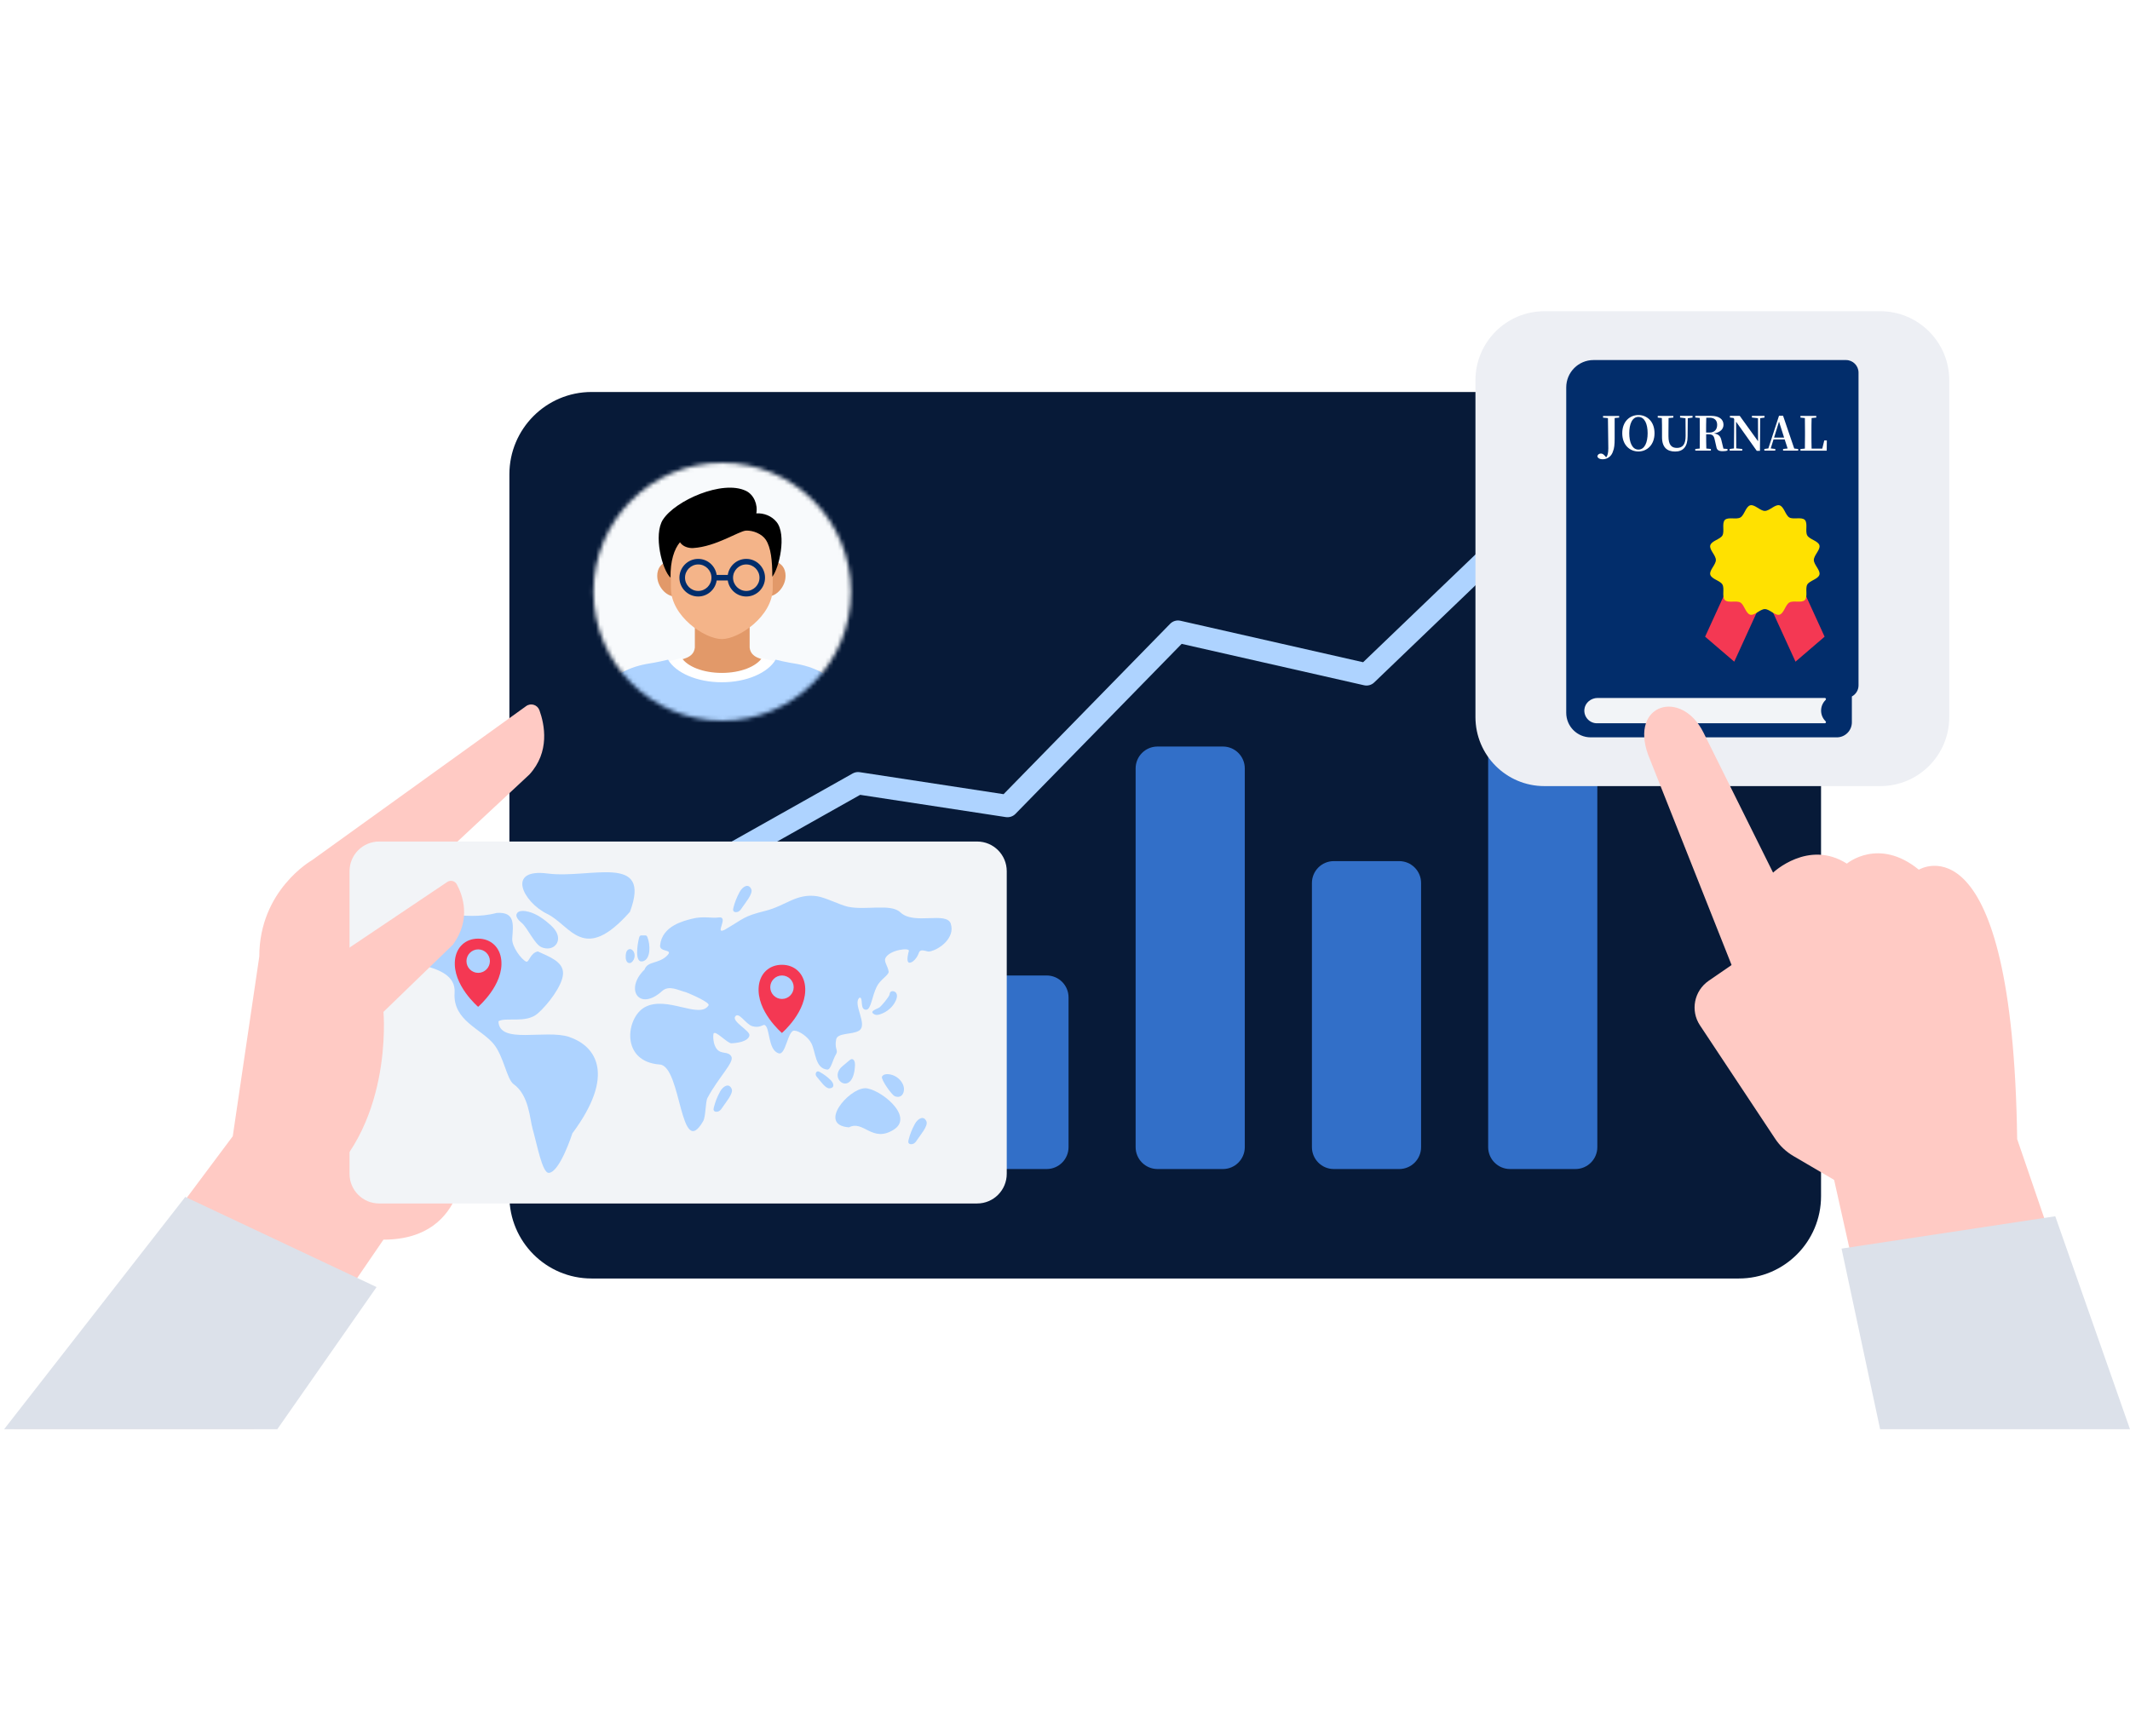 <svg width="520" height="424" viewBox="0 0 520 424" fill="none" xmlns="http://www.w3.org/2000/svg">
<rect width="520" height="424" fill="white"/>
<g clip-path="url(#clip0_944_1320)">
<path d="M424.512 95.717H144.421C133.341 95.717 124.358 104.722 124.358 115.829V292.076C124.358 303.184 133.341 312.188 144.421 312.188H424.512C435.593 312.188 444.575 303.184 444.575 292.076V115.829C444.575 104.722 435.593 95.717 424.512 95.717Z" fill="#071A38"/>
<path d="M169.256 216.59C168.307 216.59 167.385 216.087 166.884 215.204C166.152 213.9 166.612 212.242 167.927 211.508L208.161 188.869C208.69 188.57 209.3 188.461 209.896 188.556L245.006 193.924L285.66 152.329C286.324 151.649 287.273 151.364 288.195 151.581L332.78 161.705L385.58 111.046C386.665 110.013 388.373 110.04 389.417 111.127C390.447 112.214 390.42 113.926 389.335 114.973L335.478 166.651C334.827 167.276 333.892 167.534 333.011 167.331L288.48 157.221L247.907 198.734C247.297 199.36 246.429 199.645 245.562 199.523L209.991 194.087L170.571 216.278C170.15 216.509 169.69 216.631 169.242 216.631L169.256 216.59Z" fill="#AED3FF"/>
<path d="M61.975 348.918L93.614 302.703C115.1 302.703 113.311 280.743 113.311 280.743V246.608H136.681C145.614 246.608 146.726 233.604 146.726 233.604H124.671H137.508C147.973 233.604 149.925 220.45 149.925 220.45H124.942H136.939C149.505 220.45 149.912 206.738 149.912 206.738L111.25 205.896L129.252 189.114C134.282 183.597 132.967 176.979 131.693 173.432C131.205 172.087 129.591 171.584 128.439 172.426L76.141 210.068C76.141 210.068 63.303 217.338 63.303 233.563L56.823 277.455L3.44 348.918" fill="#FFCAC4"/>
<path d="M45.233 292.267L91.933 314.281L67.695 349H1L45.233 292.267Z" fill="#DCE1EA"/>
<path opacity="0.72" d="M384.617 169.926H368.649C365.699 169.926 363.308 172.323 363.308 175.28V280.105C363.308 283.061 365.699 285.459 368.649 285.459H384.617C387.567 285.459 389.958 283.061 389.958 280.105V175.28C389.958 172.323 387.567 169.926 384.617 169.926Z" fill="#4390FF"/>
<path opacity="0.72" d="M341.591 210.271H325.622C322.673 210.271 320.281 212.669 320.281 215.625V280.105C320.281 283.062 322.673 285.459 325.622 285.459H341.591C344.541 285.459 346.932 283.062 346.932 280.105V215.625C346.932 212.669 344.541 210.271 341.591 210.271Z" fill="#4390FF"/>
<path opacity="0.72" d="M298.551 182.292H282.582C279.632 182.292 277.241 184.689 277.241 187.646V280.105C277.241 283.061 279.632 285.459 282.582 285.459H298.551C301.501 285.459 303.892 283.061 303.892 280.105V187.646C303.892 184.689 301.501 182.292 298.551 182.292Z" fill="#4390FF"/>
<path opacity="0.72" d="M255.525 238.197H239.556C236.606 238.197 234.215 240.594 234.215 243.551V280.105C234.215 283.061 236.606 285.459 239.556 285.459H255.525C258.474 285.459 260.866 283.061 260.866 280.105V243.551C260.866 240.594 258.474 238.197 255.525 238.197Z" fill="#4390FF"/>
<path d="M459.053 76H377.026C367.735 76 360.203 83.55 360.203 92.864V175.09C360.203 184.403 367.735 191.954 377.026 191.954H459.053C468.343 191.954 475.875 184.403 475.875 175.09V92.864C475.875 83.55 468.343 76 459.053 76Z" fill="#EDEFF4"/>
<mask id="mask0_944_1320" style="mask-type:luminance" maskUnits="userSpaceOnUse" x="144" y="113" width="64" height="64">
<path d="M176.318 176C193.672 176 207.741 161.898 207.741 144.501C207.741 127.105 193.672 113.002 176.318 113.002C158.964 113.002 144.896 127.105 144.896 144.501C144.896 161.898 158.964 176 176.318 176Z" fill="white"/>
</mask>
<g mask="url(#mask0_944_1320)">
<path d="M176.318 180.702C196.262 180.702 212.431 164.494 212.431 144.501C212.431 124.508 196.262 108.301 176.318 108.301C156.373 108.301 140.205 124.508 140.205 144.501C140.205 164.494 156.373 180.702 176.318 180.702Z" fill="#F8FAFC"/>
<path d="M191.772 140.696C191.772 143.088 189.725 145.67 187.339 145.67C184.953 145.67 183.028 144.379 183.028 141.987C183.028 139.596 187.407 136.932 187.407 136.932C187.407 136.932 191.785 136.47 191.785 140.696H191.772Z" fill="#E29969"/>
<path d="M160.458 140.696C160.458 143.088 162.505 145.67 164.891 145.67C167.276 145.67 169.201 144.379 169.201 141.987C169.201 139.596 164.823 136.932 164.823 136.932C164.823 136.932 160.444 136.47 160.444 140.696H160.458Z" fill="#E29969"/>
<path d="M193.385 162.561C193.385 162.561 190.592 162.126 188.382 161.555C186.078 160.944 183.313 160.726 183.014 158.131V143.197H169.635V158.131C169.336 160.726 166.571 160.957 164.267 161.555C162.057 162.14 159.264 162.561 159.264 162.561C150.019 164.3 146.508 170.714 144.177 180.553H208.459C206.127 170.714 202.616 164.3 193.371 162.561H193.385Z" fill="#E29969"/>
<path d="M176.223 122.99C169.363 122.99 163.792 128.575 163.792 135.451V143.591C163.792 150.48 172.048 156.052 176.223 156.052C180.398 156.052 188.653 150.467 188.653 143.591V135.451C188.653 128.575 183.082 122.99 176.223 122.99Z" fill="#F4B489"/>
<path d="M161.854 126.877C164.836 122.243 176.332 117.106 182.093 119.851C184.045 120.775 185.048 123.235 184.641 125.355C186.512 125.246 188.396 125.993 189.576 127.447C192.124 130.573 190.186 138.767 188.546 140.832C188.546 136.905 188.207 133.712 186.973 131.823C186.024 130.369 183.855 129.486 182.134 129.567C180.412 129.649 174.827 133.481 169.242 133.821C168.008 133.888 166.68 133.44 166.002 132.407C164.606 134.052 163.63 137 163.684 141.05C161.651 139.175 159.455 130.573 161.854 126.863V126.877Z" fill="black"/>
<path d="M194.659 162.575C194.659 162.575 191.65 162.113 189.25 161.487C188.193 161.202 187.027 160.998 186.038 160.631C184.614 162.778 180.765 164.314 176.223 164.314C171.682 164.314 167.832 162.778 166.409 160.631C165.406 160.998 164.253 161.202 163.196 161.487C160.81 162.113 157.787 162.575 157.787 162.575C147.797 164.463 144.001 171.394 141.493 182.02H210.953C208.432 171.38 204.65 164.463 194.659 162.575Z" fill="white"/>
<path d="M194.659 162.14C194.659 162.14 191.731 161.691 189.359 161.08C187.475 164.287 182.31 166.597 176.223 166.597C170.137 166.597 164.985 164.287 163.088 161.08C160.715 161.691 157.787 162.14 157.787 162.14C147.797 164.028 144.001 170.959 141.493 181.585H210.953C208.432 170.945 204.65 164.028 194.659 162.14Z" fill="#AED3FF"/>
<path d="M182.187 136.47C179.924 136.47 178.012 138.142 177.673 140.384H174.962C174.623 138.142 172.712 136.47 170.448 136.47C167.927 136.47 165.866 138.536 165.866 141.063C165.866 143.591 167.927 145.656 170.448 145.656C172.712 145.656 174.623 143.985 174.962 141.743H177.673C178.012 143.985 179.924 145.656 182.187 145.656C184.709 145.656 186.769 143.591 186.769 141.063C186.769 138.536 184.709 136.47 182.187 136.47ZM182.187 144.298C180.412 144.298 178.961 142.844 178.961 141.063C178.961 139.283 180.412 137.829 182.187 137.829C183.963 137.829 185.414 139.283 185.414 141.063C185.414 142.844 183.963 144.298 182.187 144.298ZM173.688 141.063C173.688 142.844 172.237 144.298 170.462 144.298C168.686 144.298 167.235 142.844 167.235 141.063C167.235 139.283 168.686 137.829 170.462 137.829C172.237 137.829 173.688 139.283 173.688 141.063Z" fill="#022D6B"/>
</g>
<path d="M450.662 87.918H389.037C385.349 87.918 382.367 90.907 382.367 94.603V174.057C382.367 177.373 385.051 180.05 388.345 180.05H448.425C450.458 180.05 452.099 178.406 452.099 176.367V170.062C453.061 169.546 453.725 168.54 453.725 167.358V90.989C453.725 89.29 452.356 87.918 450.662 87.918Z" fill="#022D6B"/>
<path d="M444.589 173.514C444.589 172.494 445.009 171.584 445.687 170.918C445.876 170.741 445.754 170.429 445.497 170.429H390.04C388.427 170.429 386.963 171.598 386.8 173.201C386.61 175.049 388.061 176.612 389.864 176.612H445.497C445.754 176.612 445.876 176.299 445.687 176.123C445.009 175.457 444.589 174.546 444.589 173.527V173.514Z" fill="#F2F4F7"/>
<path d="M395.286 101.968L394.188 102.077C394.188 103.191 394.188 104.333 394.188 105.474V107.091C394.188 108.627 394.079 109.497 393.794 110.176C393.428 111.44 392.398 112.146 391.26 112.146C390.663 112.146 390.189 111.97 389.972 111.494C390.012 111.018 390.365 110.747 390.826 110.747C391.178 110.747 391.436 110.91 391.788 111.29L392.113 111.671C392.439 111.317 392.642 110.638 392.642 109.483C392.642 108.532 392.602 106.887 392.547 102.091L391.354 101.982V101.574H395.286V101.982V101.968Z" fill="white"/>
<path d="M403.921 105.787C403.921 108.654 402.064 110.244 399.99 110.244C397.916 110.244 396.045 108.695 396.045 105.787C396.045 102.879 397.929 101.343 399.99 101.343C402.05 101.343 403.921 102.892 403.921 105.787ZM399.99 109.782C401.521 109.782 402.24 108.015 402.24 105.787C402.24 103.558 401.521 101.805 399.99 101.805C398.458 101.805 397.753 103.585 397.753 105.787C397.753 107.988 398.458 109.782 399.99 109.782Z" fill="white"/>
<path d="M413.193 101.968L412.041 102.131L412 106.548C412 109.13 410.861 110.258 408.95 110.258C407.039 110.258 405.751 109.293 405.751 106.738V105.474C405.751 104.36 405.751 103.219 405.71 102.077L404.707 101.968V101.561H408.516V101.968L407.35 102.077C407.323 103.178 407.323 104.333 407.323 105.461V106.521C407.323 108.627 408.069 109.374 409.384 109.374C410.78 109.374 411.526 108.532 411.512 106.398L411.485 102.131L410.156 101.955V101.547H413.207V101.955L413.193 101.968Z" fill="white"/>
<path d="M421.733 109.632V110.027C421.367 110.135 421.056 110.176 420.554 110.176C419.632 110.176 419.144 109.918 419.022 109.13L418.616 107.377C418.426 106.426 418.101 106.045 417.152 106.045H416.528C416.528 107.241 416.528 108.396 416.569 109.524L417.68 109.632V110.027H413.871V109.632L414.956 109.524C414.983 108.396 414.983 107.241 414.983 106.072V105.515C414.983 104.374 414.983 103.219 414.956 102.063L413.871 101.955V101.547H417.721C419.673 101.547 420.757 102.362 420.757 103.721C420.757 104.686 420.08 105.569 418.426 105.841C419.659 106.018 420.053 106.575 420.283 107.635L420.744 109.551L421.747 109.632H421.733ZM417.341 105.624C418.643 105.624 419.212 104.795 419.212 103.735C419.212 102.675 418.602 101.996 417.382 101.996H416.555C416.514 103.151 416.514 104.306 416.514 105.624H417.341Z" fill="white"/>
<path d="M430.761 101.968L429.717 102.118L429.663 110.081H428.877L423.834 102.974L423.875 109.483L425.339 109.632V110.027H422.262V109.632L423.319 109.497L423.373 102.308L423.197 102.063L422.329 101.955V101.547H424.729L429.202 107.757L429.175 102.118L427.698 101.955V101.547H430.775V101.955L430.761 101.968Z" fill="white"/>
<path d="M438.99 109.632V110.027H435.303V109.632L436.414 109.51L435.696 107.295H432.971L432.293 109.497L433.405 109.632V110.027H430.734V109.632L431.71 109.497L434.313 101.52H435.303L438.027 109.524L438.976 109.632H438.99ZM435.56 106.86L434.313 102.947L433.107 106.86H435.574H435.56Z" fill="white"/>
<path d="M445.985 107.567L445.958 110.04H439.546V109.646L440.63 109.537C440.657 108.409 440.657 107.282 440.657 106.29V105.529C440.657 104.387 440.657 103.232 440.63 102.077L439.546 101.968V101.561H443.409V101.968L442.271 102.077C442.23 103.205 442.23 104.346 442.23 105.42V106.181C442.23 107.241 442.23 108.396 442.271 109.551H444.873L445.361 107.553H445.971L445.985 107.567Z" fill="white"/>
<path d="M445.443 155.468L438.34 161.569L427.915 138.767L436.089 135.003L445.443 155.468Z" fill="#F43853"/>
<path d="M416.271 155.468L423.387 161.569L433.798 138.767L425.624 135.003L416.271 155.468Z" fill="#F43853"/>
<path d="M444.182 133.168C443.884 132.068 441.769 131.728 441.213 130.75C440.644 129.771 441.403 127.76 440.617 126.958C439.83 126.156 437.824 126.917 436.835 126.36C435.872 125.803 435.533 123.683 434.422 123.384C433.364 123.099 432.009 124.757 430.856 124.757C429.704 124.757 428.349 123.099 427.291 123.384C426.193 123.683 425.854 125.803 424.878 126.36C423.902 126.931 421.896 126.17 421.096 126.958C420.31 127.746 421.056 129.758 420.5 130.75C419.944 131.714 417.829 132.054 417.531 133.168C417.246 134.228 418.9 135.587 418.9 136.742C418.9 137.897 417.246 139.256 417.531 140.316C417.829 141.417 419.944 141.756 420.5 142.735C421.069 143.713 420.31 145.724 421.096 146.526C421.882 147.314 423.889 146.567 424.878 147.124C425.841 147.681 426.18 149.801 427.291 150.1C428.349 150.385 429.704 148.728 430.856 148.728C432.009 148.728 433.364 150.385 434.422 150.1C435.52 149.801 435.859 147.681 436.835 147.124C437.811 146.553 439.817 147.314 440.617 146.526C441.403 145.738 440.657 143.727 441.213 142.735C441.769 141.77 443.884 141.43 444.182 140.316C444.467 139.256 442.813 137.897 442.813 136.742C442.813 135.587 444.467 134.228 444.182 133.168Z" fill="#FFE100"/>
<path d="M425.055 234.052L417.165 239.474C413.573 241.947 412.624 246.785 415.023 250.386L433.391 278.093C434.53 279.806 436.048 281.246 437.838 282.292L462.93 296.995L425.041 234.052H425.055Z" fill="#FFCAC4"/>
<path d="M442.813 277.264L426.397 244.869L402.362 184.303C397.821 171.842 410.509 168.092 415.891 178.922C421.273 189.752 432.863 213.084 432.863 213.084C432.863 213.084 441.444 204.89 450.879 210.883C450.879 210.883 458.619 204.333 468.447 212.364C468.447 212.364 491.343 198.354 492.454 278.148L516.57 348.565H461.289L447.774 288.149C447.191 285.445 442.799 277.278 442.799 277.278L442.813 277.264Z" fill="#FFCAC4"/>
<path d="M501.754 296.995L449.577 304.891L458.998 349H520L501.754 296.995Z" fill="#DCE1EA"/>
<path d="M238.553 205.488H92.556C88.566 205.488 85.331 208.731 85.331 212.731V286.627C85.331 290.627 88.566 293.87 92.556 293.87H238.553C242.543 293.87 245.778 290.627 245.778 286.627V212.731C245.778 208.731 242.543 205.488 238.553 205.488Z" fill="#F2F4F7"/>
<path d="M139.04 253.226C133.238 251.255 121.851 255.155 121.688 249.38C123.464 248.293 128.398 249.964 131.259 247.491C133.658 245.412 137.318 240.71 137.454 237.802C137.589 234.826 134.146 233.644 131.299 232.326C129.361 232.734 129.158 235.166 128.412 234.799C127.26 234.242 124.928 231.144 125.05 229.214C125.267 225.871 125.877 222.61 121.268 222.923C112.863 225.138 106.153 221.278 97.911 224.173C90.361 229.839 96.854 235.751 102.466 235.479C107.129 236.675 111.277 238.156 110.979 242.436C110.518 249.217 117.472 251.201 120.536 254.952C122.99 257.968 123.722 263.54 125.389 264.736C129.144 267.413 129.334 273.174 130.012 275.593C131.177 279.683 132.384 286.518 134.011 286.396C136.708 286.192 139.745 276.721 139.745 276.721C150.237 262.643 145.669 255.509 139.053 253.253L139.04 253.226Z" fill="#AED3FF"/>
<path d="M133.739 213.302C123.437 211.956 127.747 220.327 133.576 223.154C139.405 225.98 142.428 235.492 153.788 222.651C159.211 208.192 144.042 214.633 133.739 213.302Z" fill="#AED3FF"/>
<path d="M232.128 225.573C231.071 222.461 223.127 225.953 219.819 222.787C217.461 220.531 211.279 222.379 206.914 221.387C205.016 220.952 201.492 219.145 199.486 218.846C194.402 218.085 191.84 221.17 186.824 222.42C181.429 223.765 181.741 224.227 176.956 227.013C174.19 228.453 178.243 223.561 175.329 224.037C173.906 224.268 171.601 223.643 168.917 224.35C166.992 224.852 161.624 226.048 161.15 230.845C160.973 232.612 164.511 231.674 162.885 233.318C160.783 235.452 158.113 234.582 157.34 236.77C152.42 241.512 156.025 247.07 161.624 242.015C163.346 240.452 165.596 241.838 167.507 242.3C168.944 242.871 173.418 244.828 172.984 245.494C170.774 248.973 162.736 242.966 157.367 245.969C152.813 248.524 151.43 259.246 161.068 259.939C166.409 260.319 165.975 283.638 171.669 273.759C172.32 272.631 172.198 269.084 172.713 268.106C175.451 262.983 179.341 259.354 178.542 257.982C177.755 256.609 176.197 257.52 175.071 256.243C173.946 254.965 174.109 252.655 174.177 252.451C174.529 251.323 177.566 254.816 178.596 254.761C181.253 254.612 182.852 253.878 182.961 252.777C183.069 251.677 178.596 249.421 179.491 248.198C180.385 246.975 182.039 250.073 183.639 250.576C185.347 251.092 186.323 250.196 186.58 250.264C188.071 250.617 187.353 256.378 190.105 257.207C191.881 257.751 192.328 251.364 193.995 251.677C195.039 251.718 197.249 253.104 198.089 254.775C199.16 256.868 198.97 260.89 201.953 261.175C202.847 261.257 203.24 258.852 204.122 257.384C204.691 256.419 203.701 256.175 204.122 253.851C204.433 252.125 207.931 252.709 209.666 251.704C212.079 250.291 207.944 244.964 209.883 243.591C210.845 243.591 209.788 246.703 211.523 246.554C212.648 246.445 212.865 243.32 214.031 240.942C214.899 239.175 216.918 238.169 216.959 237.3C216.769 235.927 215.753 234.813 216.146 233.984C217.122 231.919 222.137 231.321 221.88 232.204C221.663 232.965 221.297 234.596 221.785 234.99C222.273 235.384 223.588 234.514 224.266 232.843C224.605 231.375 226.231 232.462 226.855 232.353C229.43 231.905 233.226 228.902 232.114 225.6L232.128 225.573Z" fill="#AED3FF"/>
<path d="M211.089 265.741C207.131 265.891 199.567 274.696 207.253 275.281C210.832 273.405 212.919 279.208 218.22 275.824C223.398 272.522 214.465 265.605 211.089 265.728V265.741Z" fill="#AED3FF"/>
<path d="M156.92 234.745C158.94 234.215 158.764 230.641 158.072 228.888C158.018 228.739 157.937 228.576 157.828 228.494C157.72 228.413 157.584 228.413 157.462 228.413C157.191 228.413 156.92 228.413 156.662 228.413C156.527 228.413 156.391 228.413 156.283 228.494C156.134 228.603 156.052 228.847 155.998 229.065C155.619 230.532 154.859 235.275 156.92 234.731V234.745Z" fill="#AED3FF"/>
<path d="M213.516 247.709C213.909 247.913 214.383 247.817 214.804 247.695C216.485 247.165 217.962 245.942 218.694 244.325C218.952 243.754 219.114 243.075 218.816 242.531C218.518 241.988 217.61 241.811 217.298 242.355C217.203 242.531 217.19 242.735 217.135 242.925C216.973 243.51 215.251 245.562 214.777 245.942C214.207 246.404 211.916 246.907 213.516 247.709Z" fill="#AED3FF"/>
<path d="M202.739 263.689C201.966 262.955 201.112 262.303 200.176 261.787C200 261.678 199.797 261.583 199.594 261.624C199.255 261.678 199.078 262.086 199.146 262.426C199.214 262.765 199.458 263.023 199.688 263.282C200.244 263.893 201.505 265.809 202.481 265.755C203.85 265.687 203.606 264.518 202.739 263.689Z" fill="#AED3FF"/>
<path d="M175.79 266.556C175.112 267.793 174.597 269.098 174.272 270.416C174.204 270.674 174.15 270.959 174.272 271.177C174.489 271.544 175.099 271.557 175.519 271.326C175.939 271.095 176.197 270.687 176.441 270.307C177.024 269.383 179.098 267.018 178.637 265.918C177.986 264.355 176.536 265.184 175.776 266.57L175.79 266.556Z" fill="#AED3FF"/>
<path d="M223.33 274.479C222.652 275.715 222.137 277.02 221.812 278.338C221.744 278.596 221.69 278.882 221.812 279.099C222.029 279.466 222.639 279.479 223.059 279.248C223.479 279.017 223.737 278.61 223.981 278.229C224.564 277.305 226.638 274.941 226.177 273.84C225.526 272.277 224.076 273.106 223.317 274.492L223.33 274.479Z" fill="#AED3FF"/>
<path d="M180.304 222.569C180.724 222.338 180.982 221.931 181.226 221.55C181.809 220.626 183.883 218.262 183.422 217.161C182.771 215.598 181.321 216.427 180.562 217.813C179.884 219.05 179.369 220.354 179.043 221.672C178.975 221.931 178.921 222.216 179.043 222.433C179.26 222.8 179.87 222.814 180.29 222.583L180.304 222.569Z" fill="#AED3FF"/>
<path d="M208.731 260.061C208.758 259.436 208.541 258.553 207.917 258.621C207.7 258.648 207.524 258.797 207.348 258.933C206.779 259.409 206.223 259.884 205.654 260.36C201.912 263.526 208.419 268.16 208.731 260.061Z" fill="#AED3FF"/>
<path d="M216.742 262.29C216.187 262.262 215.549 262.412 215.319 262.915C215.021 263.581 217.691 267.372 218.437 267.671C220.321 268.445 221.148 266.38 220.43 264.79C219.792 263.363 218.301 262.358 216.742 262.29Z" fill="#AED3FF"/>
<path d="M127.328 225.314C128.833 226.592 130.486 230.587 132.235 231.307C134.838 232.367 136.898 230.397 136.058 228.114C135.651 226.999 134.716 226.102 133.74 225.301C132.181 223.996 130.364 222.787 128.236 222.474C127.518 222.366 126.664 222.42 126.257 222.95C125.661 223.724 126.555 224.676 127.328 225.328V225.314Z" fill="#AED3FF"/>
<path d="M154.711 234.31C154.996 233.726 155.023 233.046 154.738 232.462C154.67 232.326 154.589 232.217 154.494 232.109C154.318 231.905 154.06 231.755 153.789 231.755C153.477 231.755 153.247 231.932 153.071 232.163C152.962 232.313 152.894 232.503 152.854 232.679C152.799 232.897 152.772 233.128 152.759 233.345C152.759 233.522 152.759 233.712 152.759 233.902C152.786 234.106 152.799 234.31 152.881 234.5C152.962 234.731 153.098 234.949 153.315 235.071C153.572 235.207 153.897 235.193 154.141 235.017C154.385 234.84 154.575 234.595 154.711 234.324V234.31Z" fill="#AED3FF"/>
<path d="M196.543 240.806C196.218 237.694 194.008 235.588 190.891 235.588C187.773 235.588 185.563 237.694 185.238 240.806C184.601 246.893 190.891 252.234 190.891 252.234C190.891 252.234 197.18 246.88 196.543 240.806ZM190.904 243.931C189.318 243.931 188.044 242.64 188.044 241.064C188.044 239.488 189.332 238.197 190.904 238.197C192.477 238.197 193.764 239.488 193.764 241.064C193.764 242.64 192.477 243.931 190.904 243.931Z" fill="#F43853"/>
<path d="M122.379 234.419C122.054 231.307 119.844 229.201 116.726 229.201C113.609 229.201 111.399 231.307 111.074 234.419C110.437 240.507 116.726 245.847 116.726 245.847C116.726 245.847 123.016 240.493 122.379 234.419ZM116.74 237.558C115.154 237.558 113.88 236.267 113.88 234.691C113.88 233.114 115.168 231.823 116.74 231.823C118.312 231.823 119.6 233.114 119.6 234.691C119.6 236.267 118.312 237.558 116.74 237.558Z" fill="#F43853"/>
<path d="M73.917 239.053L109.203 215.354C110.003 214.824 111.06 215.095 111.521 215.938C112.958 218.601 115.1 224.485 110.572 230.668L93.614 247.084C93.614 247.084 96.243 276.177 76.344 290.731" fill="#FFCAC4"/>
</g>
<defs>
<clipPath id="clip0_944_1320">
<rect width="519" height="273" fill="white" transform="translate(1 76)"/>
</clipPath>
</defs>
</svg>
